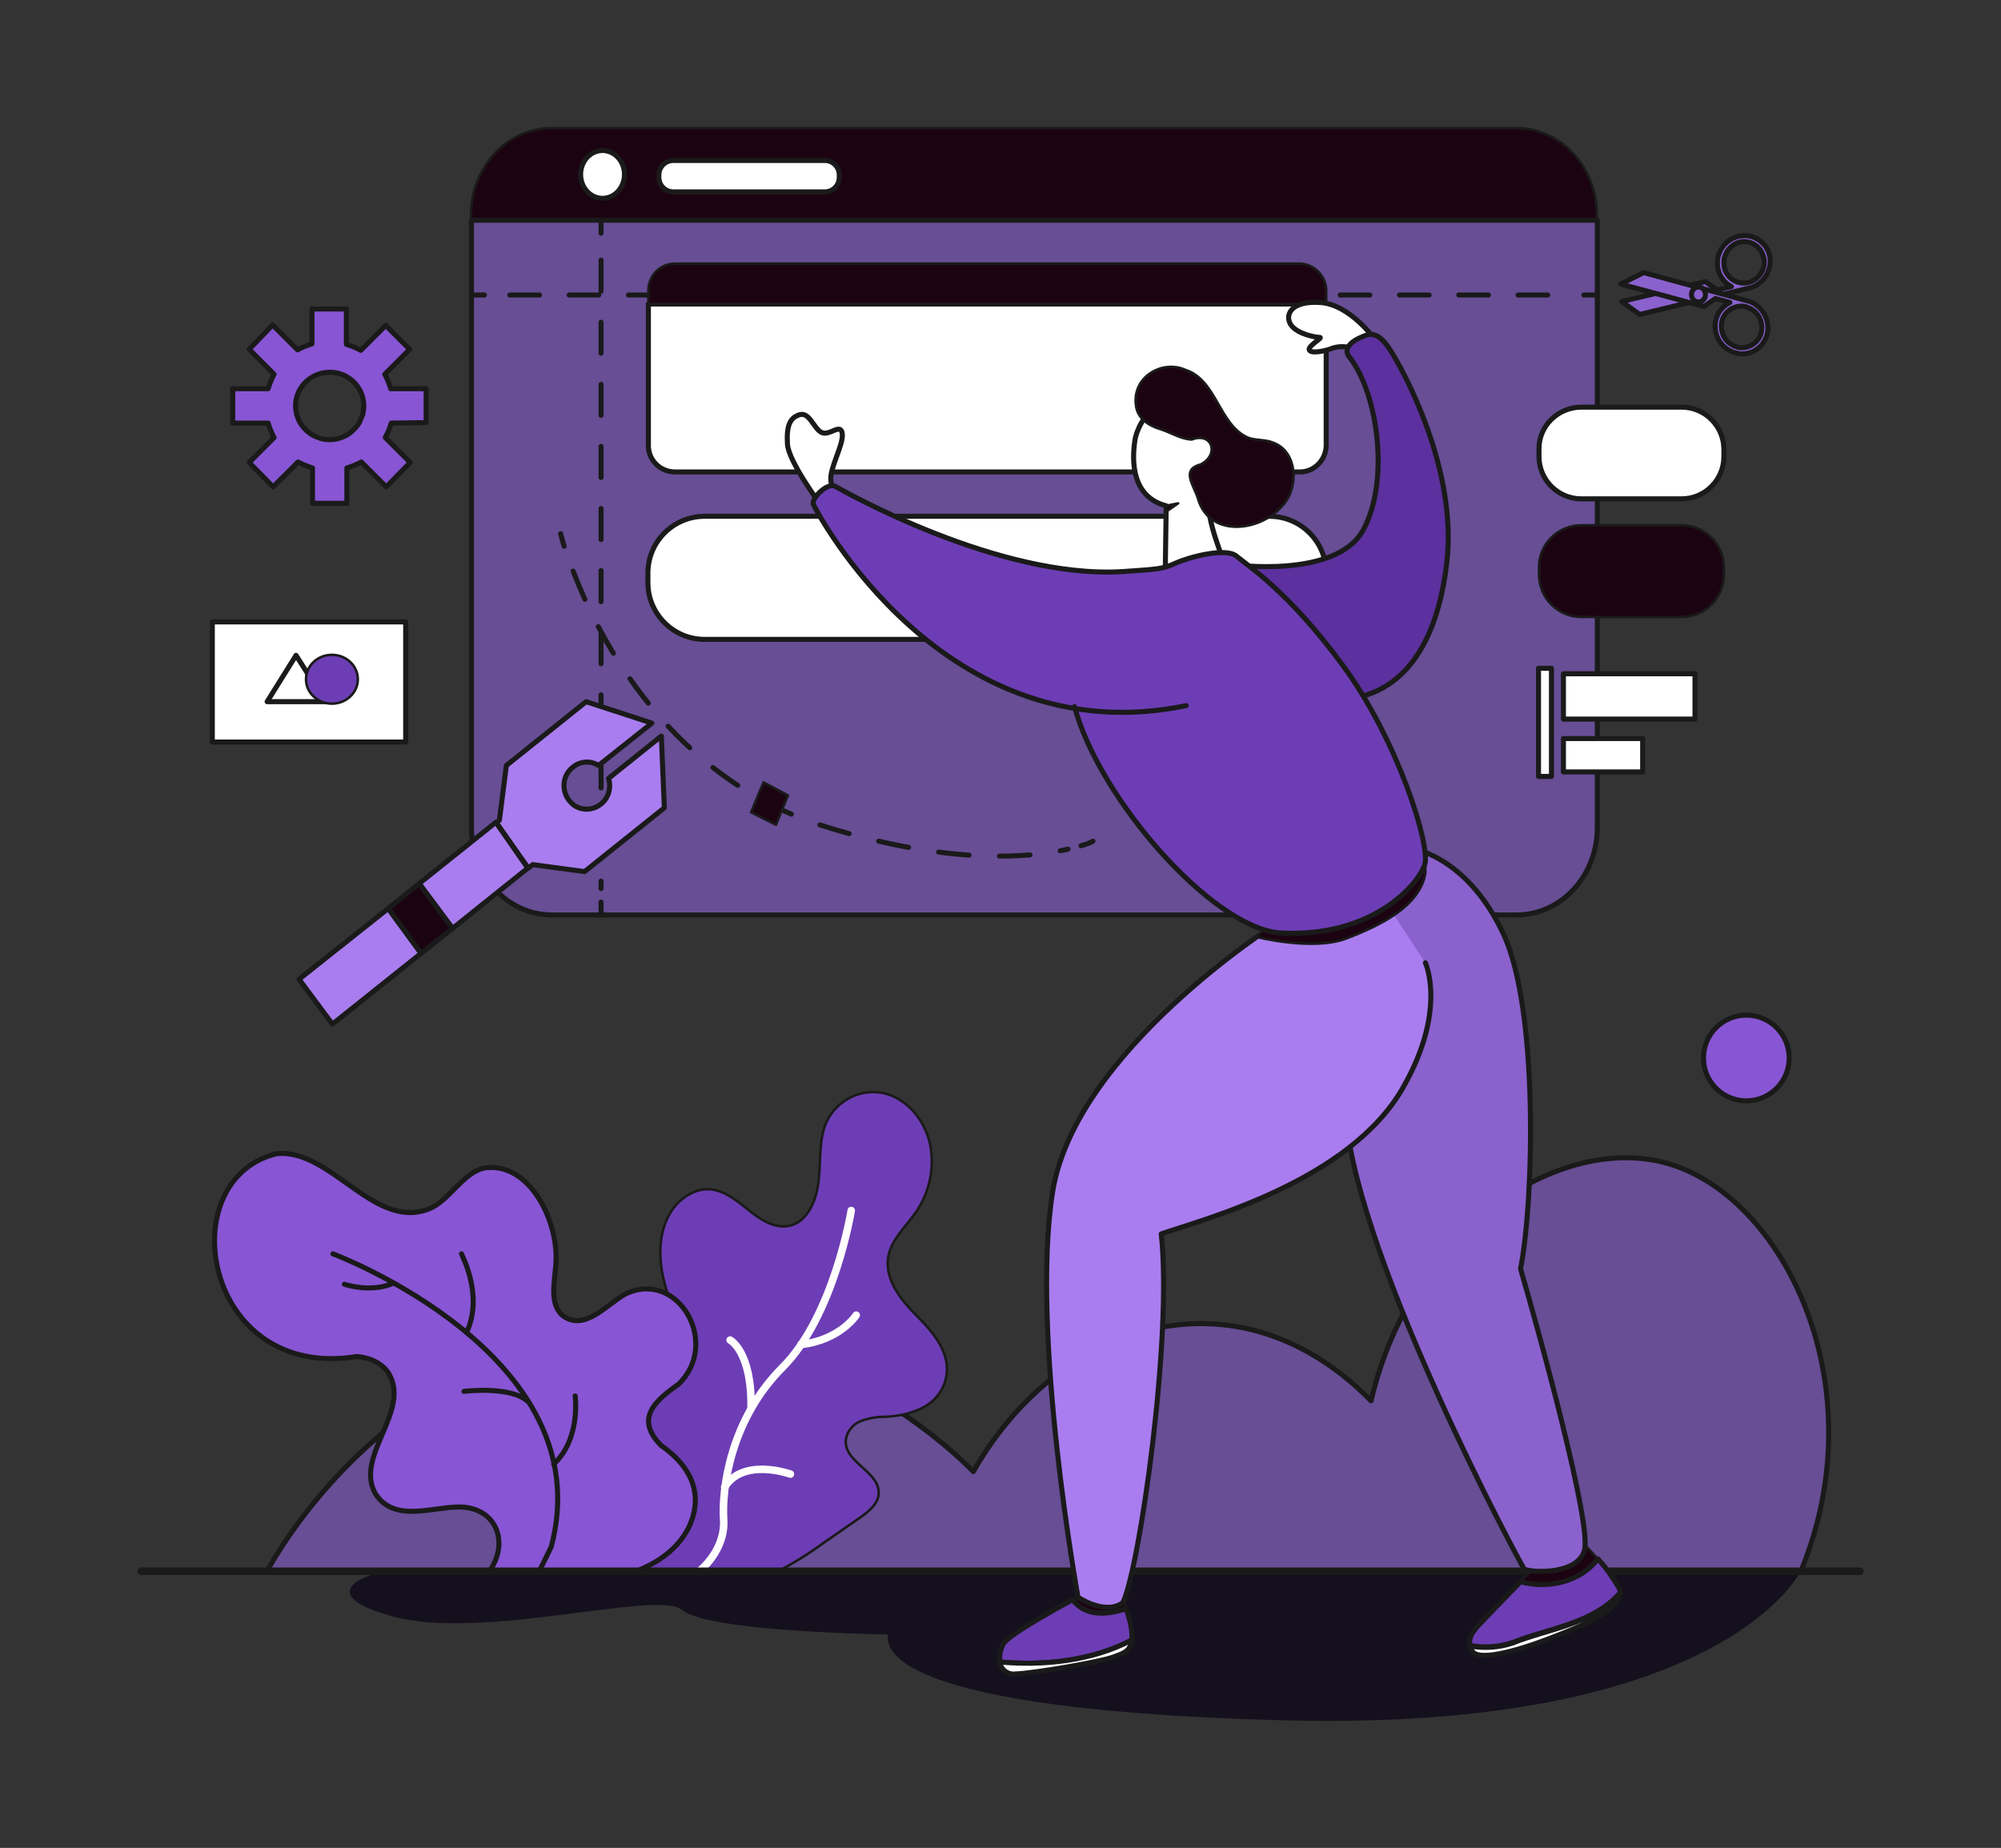 <?xml version="1.0" encoding="utf-8"?>
<!-- Generator: Adobe Illustrator 25.2.1, SVG Export Plug-In . SVG Version: 6.00 Build 0)  -->
<svg version="1.1" id="Layer_1" xmlns="http://www.w3.org/2000/svg" xmlns:xlink="http://www.w3.org/1999/xlink" x="0px" y="0px"
	 viewBox="0 0 401.5 370.8" style="enable-background:new 0 0 401.5 370.8;" xml:space="preserve">
<rect x="0" y="0" width="401.5" height="370.8" fill="#333333" stroke="none"/>
<style type="text/css">
	.st0{fill:#14101D;stroke:#14101D;stroke-width:1.01;stroke-linecap:round;stroke-linejoin:round;}
	.st1{fill:#674E95;stroke:#1A1A1A;stroke-width:1.01;stroke-linecap:round;stroke-linejoin:round;}
	.st2{fill:#8855D4;stroke:#1A1A1A;stroke-width:1.01;stroke-linecap:round;stroke-linejoin:round;}
	.st3{fill:#1C0311;stroke:#1A1A1A;stroke-width:0.5;stroke-linecap:round;stroke-linejoin:round;}
	.st4{fill:#FFFFFF;stroke:#1A1A1A;stroke-width:1.01;stroke-linecap:round;stroke-linejoin:round;}
	.st5{fill:none;stroke:#1A1A1A;stroke-width:1.01;stroke-linecap:round;stroke-linejoin:round;}
	.st6{fill:none;stroke:#1A1A1A;stroke-width:1.01;stroke-linecap:round;stroke-linejoin:round;stroke-dasharray:6.12,6.12;}
	.st7{fill:none;stroke:#1A1A1A;stroke-width:1.01;stroke-linecap:round;stroke-linejoin:round;stroke-dasharray:6.23,6.23;}
	.st8{fill:none;stroke:#1A1A1A;stroke-width:1.01;stroke-linecap:round;stroke-linejoin:round;stroke-dasharray:5.95,5.95;}
	.st9{fill:#A97DEF;}
	.st10{fill:none;stroke:#FFFFFF;stroke-width:0.5;stroke-miterlimit:10;}
	.st11{fill:#6D3DB5;stroke:#1A1A1A;stroke-width:0.5;stroke-linecap:round;stroke-linejoin:round;}
	.st12{fill:none;stroke:#FFFFFF;stroke-width:1.51;stroke-linecap:round;stroke-linejoin:round;}
	.st13{fill:none;stroke:#1A1A1A;stroke-width:1.51;stroke-linecap:round;stroke-linejoin:round;}
	.st14{fill:#6D3DB5;stroke:#1A1A1A;stroke-width:1.01;stroke-linecap:round;stroke-linejoin:round;}
	.st15{fill:#8B61CE;stroke:#1A1A1A;stroke-width:1.01;stroke-linecap:round;stroke-linejoin:round;}
	.st16{fill:#A97DEF;stroke:#1A1A1A;stroke-width:1.01;stroke-linecap:round;stroke-linejoin:round;}
	.st17{fill:#5C309E;stroke:#1A1A1A;stroke-width:1.01;stroke-linecap:round;stroke-linejoin:round;}
</style>
<path class="st0" d="M169.7,315.3h191c0,0-15.7,31.7-103.2,29.4c-87.6-2.3-78.6-17.2-78.6-17.2s-36.8-0.5-41.8-4.9
	c-4.9-4.3-40.4,6.3-58.4,1.2c-18-5.1,0-8.3,0-8.3L169.7,315.3z"/>
<path class="st1" d="M53.5,315.4h307.8c15.5-37.4-3.5-75.5-26.9-82c-21.2-5.9-51.1,12.7-59.3,47.7c-3.9-4-14.4-13.8-30-15.3
	c-19.3-1.9-38.6,9.7-49.8,29.5c-3.2-3.3-35.6-35.6-80.8-26.2C75.6,277.1,56.5,310,53.5,315.4z"/>
<circle class="st2" cx="350.4" cy="212.3" r="8.6"/>
<path class="st3" d="M320.4,43.2c0-9.7-7.2-17.5-16.2-17.5H110.7c-8.9,0-16.2,7.8-16.2,17.5v1h225.9L320.4,43.2z"/>
<path class="st1" d="M94.6,44.2v121.9c0,9.7,7.2,17.5,16.2,17.5h193.5c8.9,0,16.2-7.8,16.2-17.5V44.2H94.6z"/>
<path class="st4" d="M317.3,81.7h20.1c4.7,0,8.5,3.8,8.5,8.5v1.4c0,4.7-3.8,8.5-8.5,8.5h-20.1c-4.7,0-8.5-3.8-8.5-8.5v-1.4
	C308.7,85.5,312.6,81.7,317.3,81.7z"/>
<path class="st3" d="M317.3,105.4h20.1c4.7,0,8.5,3.8,8.5,8.5v1.4c0,4.7-3.8,8.5-8.5,8.5h-20.1c-4.7,0-8.5-3.8-8.5-8.5V114
	C308.7,109.2,312.6,105.4,317.3,105.4z"/>
<path class="st4" d="M236.3,101.3c-0.8,0.3-1.6,0.4-2.4,0.3"/>
<path class="st5" d="M112.5,107.1c0,0,0.2,0.9,0.7,2.5"/>
<path class="st6" d="M115,114.6c5.2,13.6,19.5,41.7,50.7,51.3c25.1,7.8,41.1,6.2,48.6,4.5"/>
<path class="st5" d="M216.9,169.7c0.8-0.2,1.7-0.5,2.4-0.9"/>
<line class="st5" x1="120.6" y1="44.2" x2="120.6" y2="46.8"/>
<line class="st7" x1="120.6" y1="52.2" x2="120.6" y2="178.3"/>
<line class="st5" x1="120.6" y1="181" x2="120.6" y2="183.6"/>
<line class="st5" x1="94.6" y1="59.2" x2="97.2" y2="59.2"/>
<line class="st8" x1="102.3" y1="59.2" x2="315.2" y2="59.2"/>
<line class="st5" x1="317.8" y1="59.2" x2="320.4" y2="59.2"/>
<polygon class="st9" points="84.1,177.3 90.8,186.3 105.9,174.2 99.5,165 "/>
<path class="st9" d="M117.3,174.9l16-12.8l-0.6-14.4l-10.6,8.5c0.6,1.9,0,4-1.6,5.2c-1.5,1.2-3.7,1.3-5.3,0.2
	c-0.4-0.3-0.8-0.7-1.1-1.1c-1.5-2.1-1.2-5,0.9-6.6c1.5-1.2,3.5-1.3,5.1-0.3l10.7-8.5l-13.2-4.3l-16,12.8l-1.4,11l-0.6,0.5l6.4,9.1
	l0.9-0.7L117.3,174.9z"/>
<polygon class="st9" points="84.1,177.3 77.9,182.3 84.5,191.3 90.8,186.3 "/>
<polygon class="st9" points="60,196.5 66.7,205.5 84.5,191.3 77.9,182.3 "/>
<polygon class="st10" points="84.1,177.3 90.8,186.3 105.9,174.2 99.5,165 "/>
<path class="st10" d="M117.3,174.9l16-12.8l-0.6-14.4l-10.6,8.5c0.6,1.9,0,4-1.6,5.2c-1.5,1.2-3.7,1.3-5.3,0.2
	c-0.4-0.3-0.8-0.7-1.1-1.1c-1.5-2.1-1.2-5,0.9-6.6c1.5-1.2,3.5-1.3,5.1-0.3l10.7-8.5l-13.2-4.3l-16,12.8l-1.4,11l-0.6,0.5l6.4,9.1
	l0.9-0.7L117.3,174.9z"/>
<polygon class="st3" points="84.1,177.3 77.9,182.3 84.5,191.3 90.8,186.3 "/>
<polygon class="st10" points="60,196.5 66.7,205.5 84.5,191.3 77.9,182.3 "/>
<polygon class="st5" points="84.1,177.3 90.8,186.3 105.9,174.2 99.5,165 "/>
<path class="st5" d="M117.3,174.9l16-12.8l-0.6-14.4l-10.6,8.5c0.6,1.9,0,4-1.6,5.2c-1.5,1.2-3.7,1.3-5.3,0.2
	c-0.4-0.3-0.8-0.7-1.1-1.1c-1.5-2.1-1.2-5,0.9-6.6c1.5-1.2,3.5-1.3,5.1-0.3l10.7-8.5l-13.2-4.3l-16,12.8l-1.4,11l-0.6,0.5l6.4,9.1
	l0.9-0.7L117.3,174.9z"/>
<polygon class="st5" points="84.1,177.3 77.9,182.3 84.5,191.3 90.8,186.3 "/>
<polygon class="st5" points="60,196.5 66.7,205.5 84.5,191.3 77.9,182.3 "/>
<path class="st2" d="M85.5,84.8V78h-7.1c-0.3-1-0.7-2-1.2-2.9l5-5l-4.8-4.8l-5,5c-0.9-0.5-1.9-0.9-2.9-1.2V62h-6.9V69
	c-1,0.3-2,0.7-2.9,1.2l-5-5L50,70.1l5,5C54.5,76,54.1,77,53.8,78h-7.1v6.9h7.1c0.3,1,0.7,2,1.2,2.9l-5,5l4.8,4.9l5-5
	c0.9,0.5,1.9,0.9,2.9,1.2v7.1h6.9v-7.1c1-0.3,2-0.7,2.9-1.2l5,5l4.8-4.9l-5-5c0.5-0.9,0.9-1.9,1.2-2.9L85.5,84.8z M72.1,84.8
	c-0.6,1-1.5,1.9-2.5,2.5c-0.5,0.3-1.1,0.5-1.7,0.7c-1.2,0.3-2.4,0.3-3.5,0c-0.6-0.2-1.1-0.4-1.7-0.7c-1-0.6-1.9-1.5-2.5-2.5
	c-0.3-0.5-0.5-1.1-0.7-1.7c-0.1-0.6-0.2-1.2-0.2-1.8c0.1-3.8,3.3-6.7,7.1-6.6c3.6,0.1,6.5,3,6.6,6.6c0,0.6-0.1,1.2-0.2,1.8
	C72.6,83.7,72.3,84.3,72.1,84.8z"/>
<ellipse class="st4" cx="120.9" cy="35" rx="4.4" ry="4.8"/>
<path class="st4" d="M135.1,32.2h30.4c1.6,0,2.9,1.3,2.9,2.9v0.5c0,1.6-1.3,2.9-2.9,2.9h-30.4c-1.6,0-2.9-1.3-2.9-2.9v-0.5
	C132.2,33.5,133.5,32.2,135.1,32.2z"/>
<path class="st4" d="M130.1,61v28.2c-0.1,3,2.2,5.4,5.2,5.5c0,0,0,0,0,0H261c2.9-0.1,5.2-2.6,5.1-5.6V61H130.1z"/>
<path class="st3" d="M266.1,58.5c0.1-2.9-2.2-5.4-5.1-5.6H135.2c-2.9,0.1-5.2,2.6-5.1,5.6V61h136V58.5z"/>
<path class="st4" d="M141.4,103.6h113.3c6.3,0,11.4,5.1,11.4,11.4v1.9c0,6.3-5.1,11.4-11.4,11.4H141.4c-6.3,0-11.4-5.1-11.4-11.4
	V115C130,108.7,135.1,103.6,141.4,103.6z"/>
<path class="st11" d="M184.2,264.3c-3.2-3.2-6.7-7.3-6-12c0.6-3.5,3.4-6,5.4-8.8c2.9-4.1,4-9.1,3-14c-1.1-4.8-4.6-9-9.1-10.1
	c-4.7-1.1-9.5,1.3-11.6,5.6c-1.6,3.4-1.2,7.6-1.6,11.4c-0.3,3.9-1.9,8.2-5.3,9.4c-2.9,1-5.9-0.7-8.3-2.6c-2.4-1.9-4.9-4.1-7.8-4.5
	c-3.4-0.5-7,1.9-8.7,5.2c-1.8,3.3-2,7.3-1.4,11.1c0.7,3.7,1.9,7.3,3.4,10.8l-9.3,11.5l-3,38.2h31.8c3.3-1.7,6.4-3.6,9.4-5.8l7.5-5.2
	c1.7-1.2,3.6-2.7,3.7-4.8c0.2-4.4-6.7-6.1-6.6-10.5c0.1-1.8,1.3-3.3,2.9-4c1.6-0.6,3.2-0.9,4.9-0.9c2.6-0.1,5.1-0.6,7.4-1.7
	c2.5-1.2,4.3-3.4,4.9-6C190.9,271.7,187.4,267.5,184.2,264.3z"/>
<path class="st12" d="M170.8,242.9c0,0-3.4,21.1-13.8,31.5c-10.4,10.4-12.2,24.3-11.8,30.5c0.4,6.2-4.8,10.3-4.8,10.3"/>
<path class="st12" d="M158.6,295.8c0,0-9.4-3.4-13.2,2.6"/>
<path class="st12" d="M146.5,268.9c0,0,4.4,2.3,4.2,13.7"/>
<path class="st12" d="M171.8,263.9c0,0-3.2,5-11.1,5.9"/>
<path class="st2" d="M138.2,306.5c3.3-7,0-12.6-5.5-16.4c-5.4-5.4-1.3-9,3.4-12.3c8.6-8.2,0-23.1-10.5-18.2c-3.8,2-8.2,7.7-12.7,4.4
	c-2.6-2.2-1.7-6.4-1.4-9.9c0.9-8.8-5.3-21.3-14.5-19.7c-4.1,1.1-6.5,5.9-10.3,7.9c-11.3,5.3-20.1-11.9-31.2-10.8
	c-21.4,5.2-14.7,45.7,16.1,40.7c2.4,0.2,5,1.2,6.4,3.4c4.5,7.6-6.9,16.5-2.7,24.1c3.7,5.8,11.1,2.8,16.5,2.7
	c7.6-0.2,10.6,6.9,6.4,12.9h29.4C131.9,313.6,135.9,311,138.2,306.5z"/>
<path class="st2" d="M108.2,315.3l2.4-4.9c10.3-38.6-43.8-58.8-43.8-58.8"/>
<path class="st2" d="M115.4,280.1c0,0,1.2,8.6-4.3,13.7"/>
<path class="st2" d="M92.6,251.6c0.1,0.4,4.5,8.4,1,15.8"/>
<path class="st2" d="M93.1,279.2c0,0,9.5-1.2,12.9,2.1"/>
<path class="st2" d="M69.1,257.7c0,0,5.2,1.8,9.8-0.2"/>
<line class="st13" x1="28.3" y1="315.3" x2="373.2" y2="315.3"/>
<polygon class="st3" points="150.7,163 153.2,157 158.1,159.6 155.7,165.5 "/>
<path class="st3" d="M226,322.8c-0.3-1.1-0.6-2.2-1-3.3c-0.2-0.2-7.1,0-7.1,0s-1.1,0.6-2.7,1.4C217.8,324.3,221.9,324.1,226,322.8z"
	/>
<path class="st14" d="M227.1,329.1c0.1-1.4-0.1-2.8-0.5-4.2c0,0-0.3-1-0.6-2.1c-4,1.3-8.2,1.6-10.8-1.8c-4.4,2.4-13,7.2-13.9,8.9
	c-0.6,1.1-0.8,2.3-0.7,3.6C209.4,334.3,219.1,333.3,227.1,329.1z"/>
<path class="st4" d="M200.6,333.5c0.2,1.5,1.6,2.6,3.1,2.4l0,0c3.6-0.1,17-2.4,19.7-3.4c1.8-0.7,3.4-1,3.7-3.4
	C219.1,333.3,209.4,334.3,200.6,333.5z"/>
<path class="st3" d="M320.6,312.8c-1.7-1.9-3.3-3.4-3.3-3.4l-9.1,4.8l-3.1,3.1C310.7,318.9,317.1,317.4,320.6,312.8z"/>
<path class="st4" d="M303.5,329.7c-2.7,0.9-5.7,1.1-8.5,0.6c0.1,0.4,0.2,0.7,0.4,1c1.1,2,8.1,0.3,15.2-2.4
	c6.5-2.5,14.5-5.7,14.4-9.2C319.5,326,310.7,326.8,303.5,329.7z"/>
<path class="st14" d="M320.6,312.8c-3.4,4.6-9.9,6.1-15.5,4.6c-3,3.1-7.3,7.5-8.4,8.7c-1.4,1.5-2.1,2.7-1.7,4.1
	c2.8,0.5,5.7,0.3,8.5-0.6c7.2-2.9,16-3.7,21.6-10c0-0.3-0.1-0.6-0.2-0.9C323.7,316.7,322.3,314.6,320.6,312.8z"/>
<path class="st15" d="M270,224.1c2.8,29.8,35.2,89.9,35.8,90.7c0.7,0.7,10.5,1.5,12.1-3.6c1.6-5.1-9-43.5-12.8-56.6
	c2.7-13.8,3.6-52-3.4-67.1s-17.5-17-17.5-17l-18.2,6.6"/>
<path class="st16" d="M286,193.2c0,0,4.4,9.4-4.4,24.9c-10.7,19-40.3,26.6-48.6,29.5c2.3,20.4-4.3,66.9-7.7,74c-3.6,2.6-9-1.1-9-1.1
	s-9.6-52.9-5.1-81.3c4.5-28.3,44.8-53.8,44.8-53.8l19.4-8.3"/>
<path class="st3" d="M252.1,188c0,0,11.3,2.9,18.1,0.3c6.7-2.6,14.7-6.4,15.8-13.1v-3.3l-31.5,13.5L252.1,188z"/>
<path class="st4" d="M245.6,112.7c0,0-3.7-8.8-3.1-12.8s8.6-8.5,0.1-16.6c-8.5-8.1-14.4,1.1-14.9,5.2c-0.6,4.1-0.6,11.2,6.3,13
	l-0.2,13.6"/>
<polygon class="st3" points="236.4,101 233.9,101.5 233.8,102.8 "/>
<path class="st4" d="M276,68.3c0,0-5-7.2-11.1-7.6c-6.1-0.4-7.2,2.7-5.8,4.6c1.4,1.8,4.9,2.4,5.7,2.4s-2.4,1.7-2.1,2.5
	c0.3,0.8,2.9,0.3,4.3-0.2c1.3-0.6,4-0.7,4.7,0.4C272.4,71.4,276,68.3,276,68.3z"/>
<path class="st17" d="M247.3,113.3c0,0,20.8,2.9,26.2-6.9s3-27.4-2.7-34.7c-1.3-1.5,0.1-3,1.8-3.8c1.7-0.7,3.4-2.1,6.2,2.1
	c2.7,4.1,13.7,24.1,11.5,42.9c-2,17.2-9.3,26-19.5,27.3C260,128.7,247.3,113.3,247.3,113.3z"/>
<path class="st4" d="M164.6,101.2c0,0-6.4-8.6-6.6-12.1s0.4-5.3,2.5-5.9c2-0.5,2.8,2.9,4.4,3.6c1.6,0.7,3.8-2,4.1,0.2
	s-2.5,6.8-2.3,9.3c0.2,2.5,1.2,3.2,1.2,3.2L164.6,101.2z"/>
<path class="st14" d="M238,141.6c-48.6,10-74.3-39.2-74.8-40.4c-0.5-1.1,2.8-4.5,4.4-3.6c1.6,0.9,32.7,18.6,57.6,17.1
	c7.3-0.5,8-0.5,10.7-1.7c2.6-1.2,10.1-3.2,12.2-1.4c2.1,1.8,10.4,7,21.4,22s17.5,36,16.4,39.8s-10.3,14.9-29.2,13.8
	c-13.6-1.2-36.1-26.9-41.1-45.4"/>
<path class="st3" d="M227.9,81.1c-0.6-5.6,5.4-8.9,9.9-6.9c6.4,2,6.8,11.3,12.8,13.7c1.6,0.5,3.3,0.3,4.8,0.9
	c5.1,1.8,5.3,9.4,1.7,12.9c-4.5,5.1-14.7,6.2-16.8-1.9c-0.9-2.6-3.3-5.6,0.6-6.6c3.8-1.9,2.4-6.6-1.8-5c-2.1-0.1-4-1.3-6-2
	C230.6,85.5,228.1,84,227.9,81.1z"/>
<rect x="313.7" y="135.2" class="st4" width="26.4" height="9.1"/>
<rect x="313.7" y="148.2" class="st4" width="15.9" height="6.7"/>
<rect x="308.7" y="134.1" class="st4" width="2.6" height="21.7"/>
<rect x="42.6" y="124.8" class="st4" width="38.8" height="24.1"/>
<polygon class="st4" points="53.6,140.8 59.4,131.5 65.3,140.8 "/>
<ellipse class="st11" cx="66.6" cy="136.3" rx="5.2" ry="4.9"/>
<path class="st15" d="M344.7,53.9c0.3,1.5,1.3,2.9,2.7,3.6l-2.9,0.7l-2.3-1.7l-16.8,4l3.6,2.6l22.4-5.4l0,0c2.6-0.9,4.2-3.6,3.7-6.3
	c-0.6-2.8-3.3-4.6-6.1-4h-0.1C345.9,48.1,344.1,51,344.7,53.9z M353.9,51.7c0.5,2.2-0.9,4.4-3.1,5c-2.1,0.5-4.2-0.8-4.8-2.9
	c0-0.1,0-0.1,0-0.2c-0.5-2.2,0.9-4.4,3-5c2.1-0.5,4.2,0.7,4.8,2.8c0,0,0,0,0,0L353.9,51.7L353.9,51.7z"/>
<path class="st15" d="M348.2,70.8c2.7,0.8,5.5-0.8,6.3-3.5c0,0,0,0,0,0c0-0.1,0.1-0.2,0.1-0.3c0.6-2.7-0.9-5.5-3.5-6.5l0,0
	l-21.3-5.8l-4.6,2.3l16.7,4.5l2.3-1.6l2.9,0.8c-1.4,0.7-2.5,2-2.8,3.5C343.6,67.1,345.3,70,348.2,70.8z M348.5,69.6
	c-2.2-0.6-3.5-2.8-3-5.1c0.5-2.1,2.6-3.4,4.7-3c0,0,0,0,0,0l0.2,0.1c2.2,0.6,3.5,2.8,3,5.1c-0.5,2.1-2.6,3.4-4.7,3L348.5,69.6
	L348.5,69.6z"/>
<ellipse class="st15" cx="340.8" cy="59.1" rx="1.4" ry="1.5"/>
</svg>
